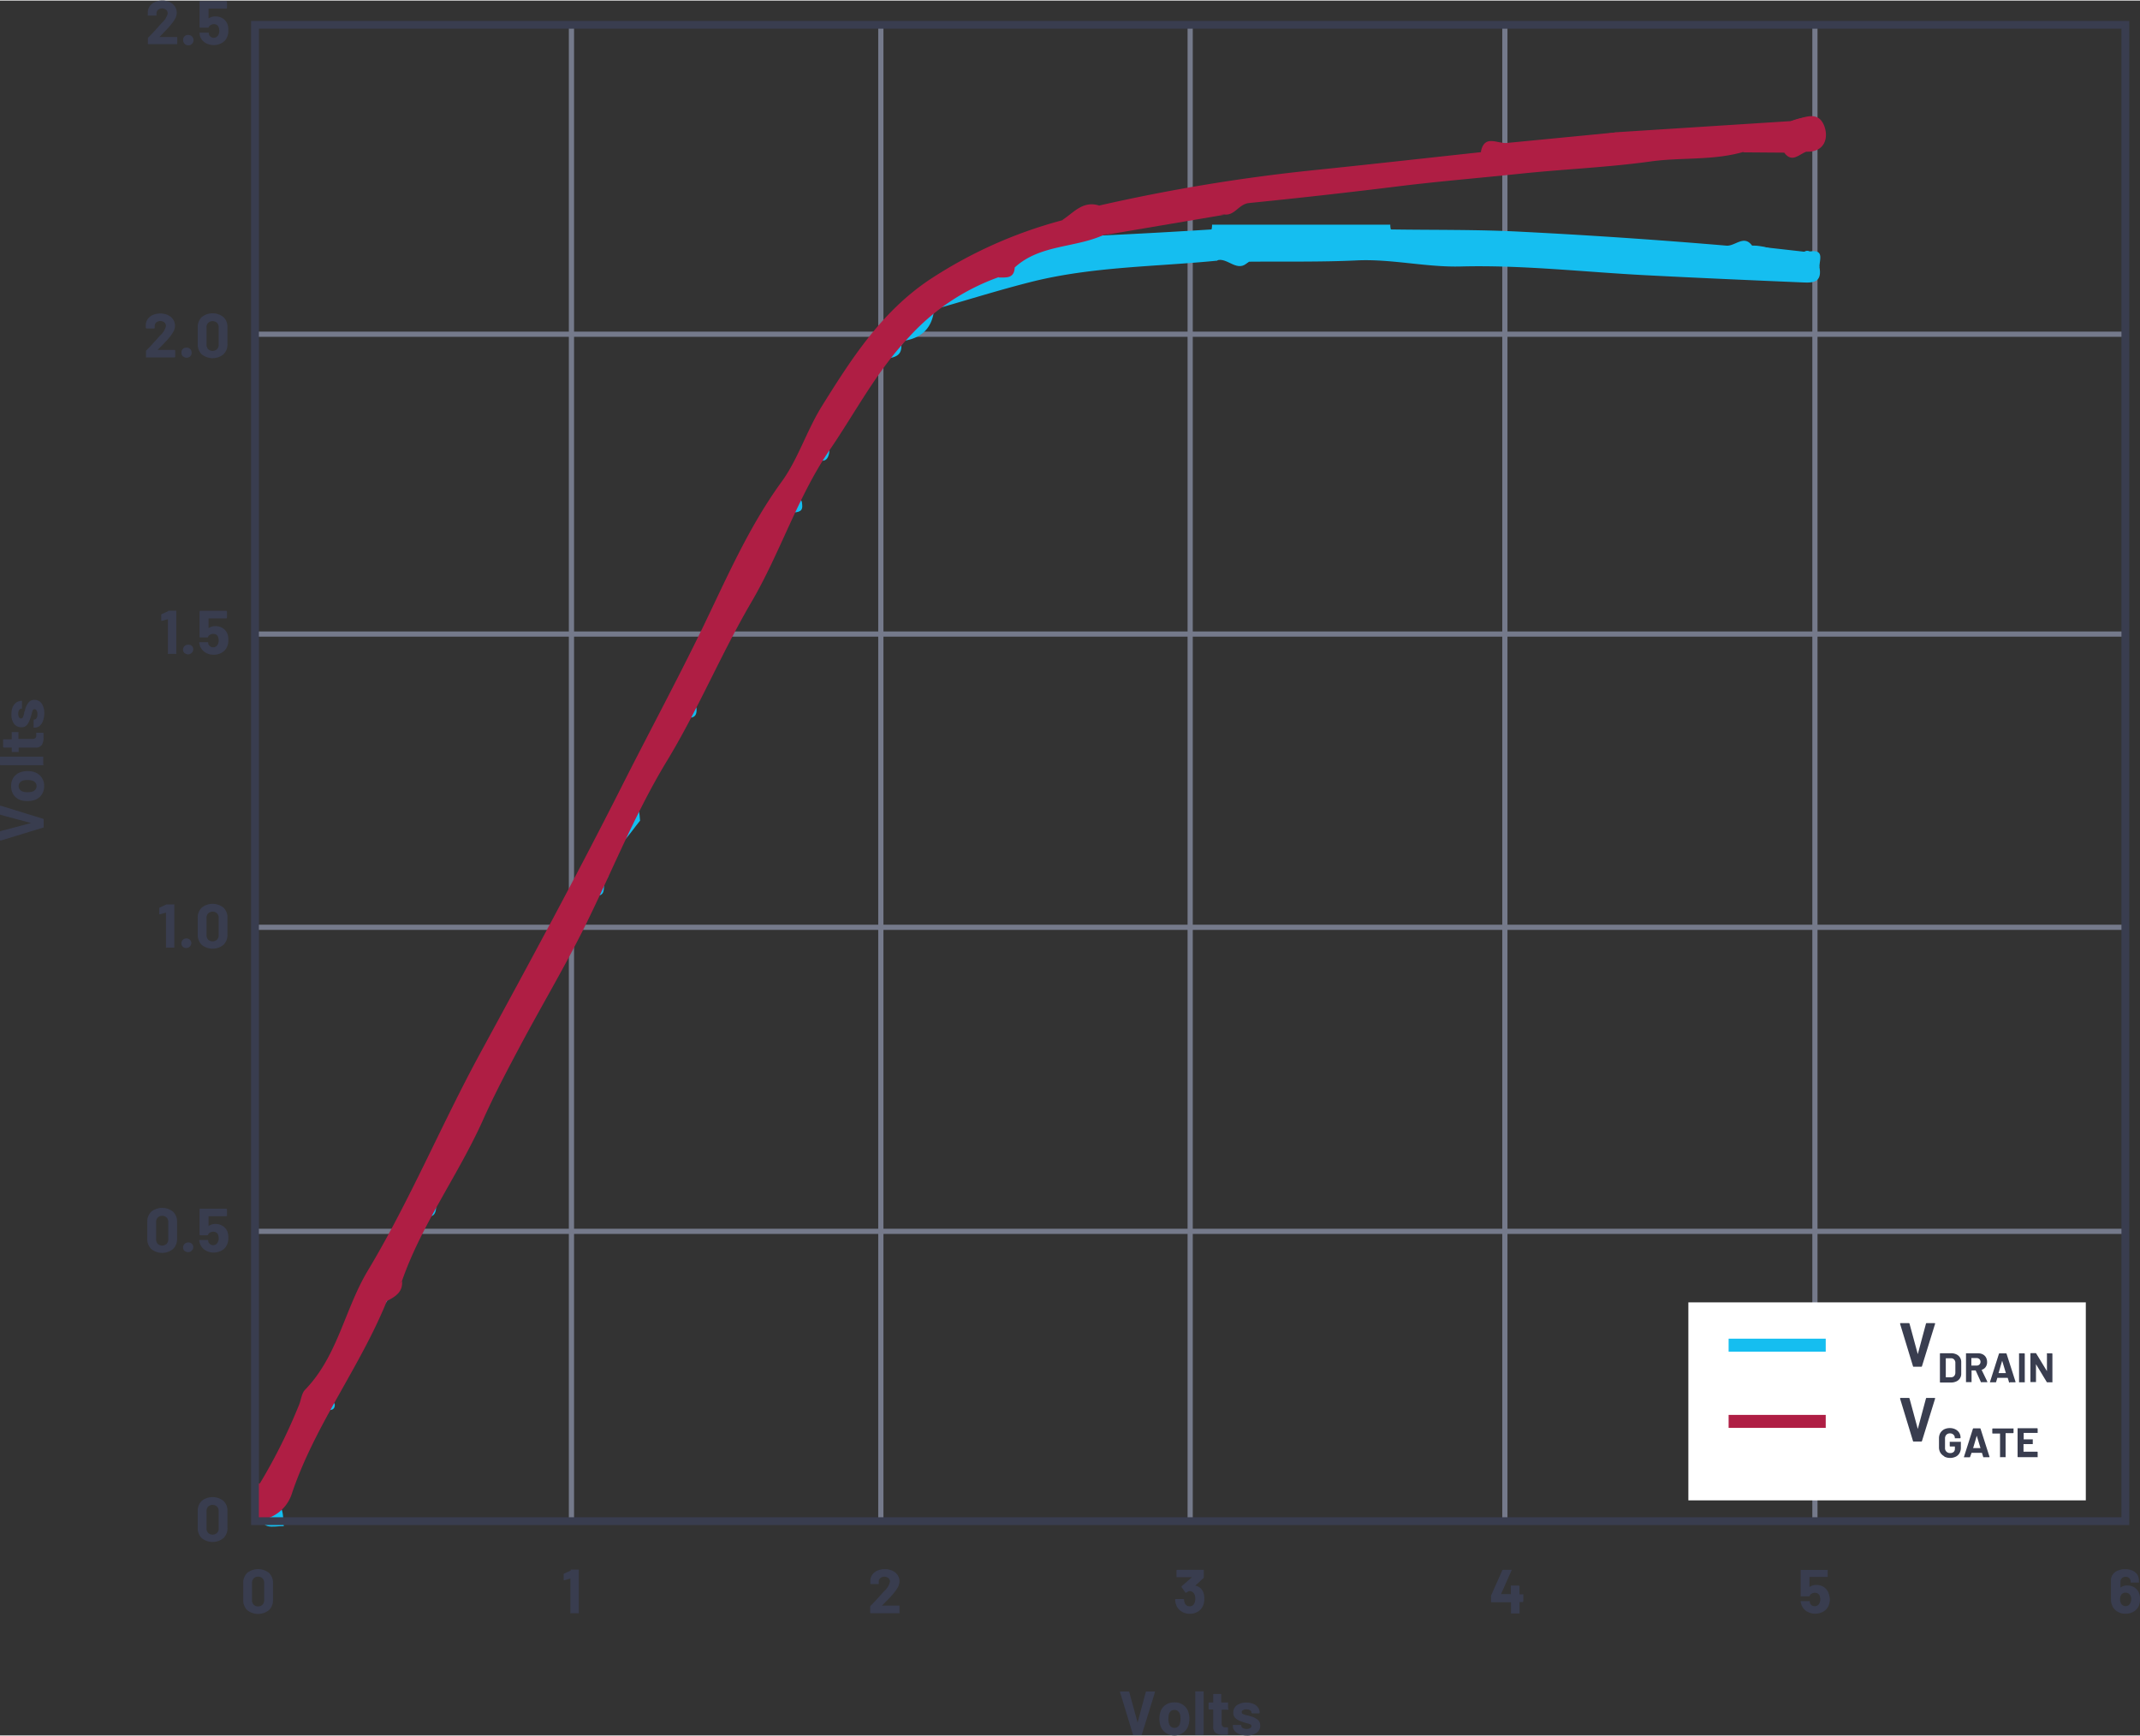 <svg id="e84959d6-b884-4170-a5d4-97acf05386b9" data-name="Layer 1" xmlns="http://www.w3.org/2000/svg" width="5.72in" height="4.64in" viewBox="0 0 411.9 333.91"><rect x="0" y="0" width="411.9" height="333.91" fill="#333333" stroke="none"/><line x1="109.99" y1="292.67" x2="109.99" y2="4.56" fill="none" stroke="#757a8b" stroke-miterlimit="10"/><line x1="229.08" y1="292.67" x2="229.08" y2="4.56" fill="none" stroke="#757a8b" stroke-miterlimit="10"/><line x1="169.54" y1="292.67" x2="169.54" y2="4.56" fill="none" stroke="#757a8b" stroke-miterlimit="10"/><line x1="289.65" y1="292.67" x2="289.65" y2="4.56" fill="none" stroke="#757a8b" stroke-miterlimit="10"/><line x1="349.33" y1="292.67" x2="349.33" y2="4.56" fill="none" stroke="#757a8b" stroke-miterlimit="10"/><line x1="409.08" y1="178.37" x2="49.08" y2="178.37" fill="none" stroke="#757a8b" stroke-miterlimit="10"/><line x1="409.08" y1="236.89" x2="49.08" y2="236.89" fill="none" stroke="#757a8b" stroke-miterlimit="10"/><line x1="409.08" y1="64.22" x2="49.08" y2="64.22" fill="none" stroke="#757a8b" stroke-miterlimit="10"/><line x1="409.08" y1="121.93" x2="49.08" y2="121.93" fill="none" stroke="#757a8b" stroke-miterlimit="10"/><path d="M33.8,175.66h1.45a.12.12,0,0,1,.1,0,.14.14,0,0,1,0,.1v8.12a.14.14,0,0,1,0,.1.12.12,0,0,1-.1,0h-1.4a.12.12,0,0,1-.1,0,.14.14,0,0,1,0-.1v-6.58a.06.06,0,0,0,0-.05s0,0,0,0l-1.19.32,0,0c-.08,0-.11-.05-.11-.14l0-1a.18.18,0,0,1,.11-.17l1.26-.58A.3.3,0,0,1,33.8,175.66Z" transform="translate(-1.8 -1.7)" fill="#393d4f"/><path d="M37,183.84a.95.95,0,0,1,.68-1.63.92.92,0,0,1,.95.95,1,1,0,0,1-1.63.68Z" transform="translate(-1.8 -1.7)" fill="#393d4f"/><path d="M40.63,183.45a2.66,2.66,0,0,1-.77-2v-3.16a2.59,2.59,0,0,1,.77-2,3.32,3.32,0,0,1,4.18,0,2.56,2.56,0,0,1,.77,2v3.16a2.62,2.62,0,0,1-.77,2,3.32,3.32,0,0,1-4.18,0Zm2.94-1a1.18,1.18,0,0,0,.32-.88v-3.3a1.18,1.18,0,0,0-.32-.88,1.26,1.26,0,0,0-1.7,0,1.22,1.22,0,0,0-.32.88v3.3a1.22,1.22,0,0,0,.32.88,1.26,1.26,0,0,0,1.7,0Z" transform="translate(-1.8 -1.7)" fill="#393d4f"/><path d="M30.92,242a2.66,2.66,0,0,1-.77-2V236.8a2.62,2.62,0,0,1,.77-2,3.36,3.36,0,0,1,4.18,0,2.59,2.59,0,0,1,.78,2V240a2.63,2.63,0,0,1-.78,2,3.32,3.32,0,0,1-4.18,0Zm2.95-1a1.24,1.24,0,0,0,.32-.88v-3.3a1.24,1.24,0,0,0-.32-.89,1.27,1.27,0,0,0-1.71,0,1.24,1.24,0,0,0-.31.89v3.3a1.23,1.23,0,0,0,.31.88,1.27,1.27,0,0,0,1.71,0Z" transform="translate(-1.8 -1.7)" fill="#393d4f"/><path d="M37.32,242.37a.95.95,0,0,1,.68-1.63.89.89,0,0,1,1,.95,1,1,0,0,1-1.63.68Z" transform="translate(-1.8 -1.7)" fill="#393d4f"/><path d="M45.75,239.9a2.92,2.92,0,0,1-.19,1.1,2.34,2.34,0,0,1-1,1.22,3,3,0,0,1-1.63.45,2.88,2.88,0,0,1-1.61-.44,2.36,2.36,0,0,1-1-1.19,3.57,3.57,0,0,1-.18-.66v0c0-.08,0-.13.14-.13h1.45a.17.17,0,0,1,.16.13l0,.13,0,.08a1,1,0,0,0,.36.48,1,1,0,0,0,1.15,0,1,1,0,0,0,.37-.51,1.37,1.37,0,0,0,.12-.62,1.72,1.72,0,0,0-.1-.62.81.81,0,0,0-.34-.48,1,1,0,0,0-.59-.17,1.32,1.32,0,0,0-.62.15.85.85,0,0,0-.39.41.14.14,0,0,1-.15.12H40.35a.14.14,0,0,1-.14-.14v-4.84a.14.14,0,0,1,.14-.14h5a.14.14,0,0,1,.14.14v1.17a.14.14,0,0,1-.14.14H42a.05.05,0,0,0-.06.06v1.78c0,.05,0,.06.07,0a2.28,2.28,0,0,1,1.25-.35,2.59,2.59,0,0,1,1.47.43,2.23,2.23,0,0,1,.89,1.17A3.87,3.87,0,0,1,45.75,239.9Z" transform="translate(-1.8 -1.7)" fill="#393d4f"/><path d="M34.17,119.13h1.45a.14.14,0,0,1,.11,0,.18.18,0,0,1,0,.1v8.11a.21.21,0,0,1,0,.11.14.14,0,0,1-.11,0h-1.4a.13.13,0,0,1-.1,0,.15.15,0,0,1,0-.11v-6.57s0,0,0,0,0,0,0,0l-1.18.32h0c-.07,0-.11,0-.11-.13l0-1a.18.18,0,0,1,.11-.17l1.26-.58A.3.3,0,0,1,34.17,119.13Z" transform="translate(-1.8 -1.7)" fill="#393d4f"/><path d="M37.32,127.31a.95.95,0,0,1,.68-1.63.89.89,0,0,1,1,.95,1,1,0,0,1-1.63.68Z" transform="translate(-1.8 -1.7)" fill="#393d4f"/><path d="M45.75,124.84a2.92,2.92,0,0,1-.19,1.1,2.34,2.34,0,0,1-1,1.22,3,3,0,0,1-1.63.45,2.88,2.88,0,0,1-1.61-.44,2.36,2.36,0,0,1-1-1.19,3.57,3.57,0,0,1-.18-.66v0c0-.09,0-.13.14-.13h1.45a.16.16,0,0,1,.16.13l0,.12a.59.59,0,0,1,0,.08,1,1,0,0,0,.36.48,1,1,0,0,0,1.15,0,1,1,0,0,0,.37-.51,1.37,1.37,0,0,0,.12-.62,1.72,1.72,0,0,0-.1-.62.81.81,0,0,0-.34-.48,1,1,0,0,0-.59-.17,1.32,1.32,0,0,0-.62.15.85.85,0,0,0-.39.41.14.14,0,0,1-.15.12H40.35a.14.14,0,0,1-.14-.14v-4.84a.14.14,0,0,1,.14-.14h5a.14.14,0,0,1,.14.14v1.17a.14.14,0,0,1-.14.14H42a.05.05,0,0,0-.06.06v1.78s0,.06.07,0a2.28,2.28,0,0,1,1.25-.35,2.59,2.59,0,0,1,1.47.43,2.27,2.27,0,0,1,.89,1.17A3.87,3.87,0,0,1,45.75,124.84Z" transform="translate(-1.8 -1.7)" fill="#393d4f"/><path d="M32.13,68.93s0,0,0,0h3.25a.18.18,0,0,1,.15.15v1.16a.18.18,0,0,1-.15.15H30a.14.14,0,0,1-.1,0,.12.12,0,0,1,0-.1v-1.1A.24.24,0,0,1,30,69c.39-.39.79-.8,1.2-1.26s.66-.73.77-.84c.22-.27.45-.52.68-.76a3.46,3.46,0,0,0,1.09-1.8.89.89,0,0,0-.3-.69,1.26,1.26,0,0,0-1.56,0,.92.92,0,0,0-.3.72v.3a.14.14,0,0,1-.14.14H30a.14.14,0,0,1-.14-.14v-.57a2,2,0,0,1,.41-1.14,2.38,2.38,0,0,1,1-.77,3.57,3.57,0,0,1,1.38-.26,3.31,3.31,0,0,1,1.49.32,2.39,2.39,0,0,1,1,.86,2.18,2.18,0,0,1,.34,1.2,2.36,2.36,0,0,1-.25,1,5.77,5.77,0,0,1-.76,1.14c-.25.31-.51.62-.8.92s-.72.75-1.29,1.32l-.18.18S32.12,68.91,32.13,68.93Z" transform="translate(-1.8 -1.7)" fill="#393d4f"/><path d="M37,70.18a.9.9,0,0,1-.27-.67.89.89,0,0,1,1-1,.91.91,0,0,1,.95,1,.9.9,0,0,1-.27.67,1,1,0,0,1-1.36,0Z" transform="translate(-1.8 -1.7)" fill="#393d4f"/><path d="M40.63,69.8a2.66,2.66,0,0,1-.77-2V64.62a2.62,2.62,0,0,1,.77-2,3.36,3.36,0,0,1,4.18,0,2.58,2.58,0,0,1,.77,2v3.17a2.62,2.62,0,0,1-.77,2,3.32,3.32,0,0,1-4.18,0Zm2.94-1a1.2,1.2,0,0,0,.32-.89v-3.3a1.19,1.19,0,0,0-.32-.88,1.26,1.26,0,0,0-1.7,0,1.24,1.24,0,0,0-.32.88v3.3a1.24,1.24,0,0,0,.32.89,1.26,1.26,0,0,0,1.7,0Z" transform="translate(-1.8 -1.7)" fill="#393d4f"/><path d="M32.5,8.72a.05.05,0,0,0,0,0H35.8a.15.15,0,0,1,.11,0,.18.18,0,0,1,0,.1v1.17a.18.18,0,0,1,0,.1.15.15,0,0,1-.11,0H30.4a.14.14,0,0,1-.14-.14V9a.24.24,0,0,1,.07-.18c.39-.38.79-.8,1.2-1.25l.77-.85c.22-.26.45-.51.68-.75a3.51,3.51,0,0,0,1.1-1.8.89.89,0,0,0-.3-.69,1.26,1.26,0,0,0-1.56,0,.9.9,0,0,0-.3.71v.3a.14.14,0,0,1-.05.1.12.12,0,0,1-.1,0H30.36a.15.15,0,0,1-.11,0,.18.18,0,0,1,0-.1V3.88a2.08,2.08,0,0,1,.41-1.15,2.36,2.36,0,0,1,1-.76A3.41,3.41,0,0,1,33,1.7,3.29,3.29,0,0,1,34.48,2a2.39,2.39,0,0,1,1,.86,2.18,2.18,0,0,1,.34,1.2,2.33,2.33,0,0,1-.25,1,5.77,5.77,0,0,1-.76,1.14c-.24.31-.51.62-.8.93L32.7,8.5l-.18.18A0,0,0,0,0,32.5,8.72Z" transform="translate(-1.8 -1.7)" fill="#393d4f"/><path d="M37.32,10a.93.93,0,0,1-.27-.68.92.92,0,0,1,1-1A1,1,0,1,1,37.32,10Z" transform="translate(-1.8 -1.7)" fill="#393d4f"/><path d="M45.75,7.51a3,3,0,0,1-.19,1.11,2.36,2.36,0,0,1-1,1.21,3.2,3.2,0,0,1-3.24,0,2.38,2.38,0,0,1-1-1.2A3.57,3.57,0,0,1,40.2,8V8c0-.09,0-.13.14-.13h1.45A.16.16,0,0,1,42,8l0,.12,0,.08a1,1,0,0,0,.36.48,1,1,0,0,0,1.15,0,1,1,0,0,0,.37-.5A1.41,1.41,0,0,0,44,7.51a1.72,1.72,0,0,0-.1-.62.81.81,0,0,0-.34-.48A1,1,0,0,0,43,6.24a1.22,1.22,0,0,0-.62.16.84.84,0,0,0-.39.4.14.14,0,0,1-.15.12H40.35a.14.14,0,0,1-.14-.14V1.94a.14.14,0,0,1,.14-.14h5a.14.14,0,0,1,.14.14V3.11a.14.14,0,0,1-.14.14H42a.05.05,0,0,0-.06.06V5.09s0,.07.07,0a2.28,2.28,0,0,1,1.25-.34,2.59,2.59,0,0,1,1.47.42,2.31,2.31,0,0,1,.89,1.17A3.87,3.87,0,0,1,45.75,7.51Z" transform="translate(-1.8 -1.7)" fill="#393d4f"/><path d="M40.63,297.64a2.66,2.66,0,0,1-.77-2v-3.17a2.62,2.62,0,0,1,.77-2,3.36,3.36,0,0,1,4.18,0,2.58,2.58,0,0,1,.77,2v3.17a2.62,2.62,0,0,1-.77,2,3.32,3.32,0,0,1-4.18,0Zm2.94-1a1.2,1.2,0,0,0,.32-.89v-3.3a1.19,1.19,0,0,0-.32-.88,1.26,1.26,0,0,0-1.7,0,1.24,1.24,0,0,0-.32.88v3.3a1.24,1.24,0,0,0,.32.89,1.26,1.26,0,0,0,1.7,0Z" transform="translate(-1.8 -1.7)" fill="#393d4f"/><path d="M49.38,311.5a2.65,2.65,0,0,1-.76-2v-3.17a2.61,2.61,0,0,1,.76-2,3.37,3.37,0,0,1,4.19,0,2.62,2.62,0,0,1,.77,2v3.17a2.66,2.66,0,0,1-.77,2,3.37,3.37,0,0,1-4.19,0Zm2.95-1.05a1.22,1.22,0,0,0,.32-.88v-3.3a1.22,1.22,0,0,0-.32-.88,1.14,1.14,0,0,0-.86-.33,1.11,1.11,0,0,0-.84.33,1.18,1.18,0,0,0-.32.88v3.3a1.18,1.18,0,0,0,.32.88,1.11,1.11,0,0,0,.84.33A1.14,1.14,0,0,0,52.33,310.45Z" transform="translate(-1.8 -1.7)" fill="#393d4f"/><path d="M171.53,310.63l.05,0h3.25a.18.18,0,0,1,.1,0,.16.16,0,0,1,0,.11V312a.14.14,0,0,1,0,.1.13.13,0,0,1-.1,0h-5.4a.14.14,0,0,1-.14-.14v-1.11a.21.21,0,0,1,.07-.17q.58-.58,1.2-1.26l.77-.85c.22-.26.45-.51.68-.75a3.46,3.46,0,0,0,1.09-1.8.89.89,0,0,0-.3-.69,1.26,1.26,0,0,0-1.56,0,.91.91,0,0,0-.3.71v.3a.12.12,0,0,1,0,.1.14.14,0,0,1-.1.05h-1.42a.14.14,0,0,1-.1-.05.12.12,0,0,1,0-.1v-.56a2.06,2.06,0,0,1,.41-1.15,2.44,2.44,0,0,1,1-.76,3.4,3.4,0,0,1,1.38-.26,3.14,3.14,0,0,1,1.48.32,2.34,2.34,0,0,1,1,.85,2.18,2.18,0,0,1,.34,1.2,2.55,2.55,0,0,1-.25,1,5.45,5.45,0,0,1-.76,1.13c-.25.32-.52.62-.8.93l-1.29,1.32-.18.18S171.52,310.61,171.53,310.63Z" transform="translate(-1.8 -1.7)" fill="#393d4f"/><path d="M233.6,309.37a3.36,3.36,0,0,1-.21,1.2,2.45,2.45,0,0,1-1,1.2,2.9,2.9,0,0,1-1.6.43,2.78,2.78,0,0,1-1.6-.46,2.5,2.5,0,0,1-1-1.23,3.36,3.36,0,0,1-.2-1,.13.13,0,0,1,.15-.15h1.41a.13.13,0,0,1,.15.15,2.09,2.09,0,0,0,.13.59.92.92,0,0,0,.35.48,1,1,0,0,0,.59.18.93.93,0,0,0,.92-.59,2,2,0,0,0,.17-.84,2,2,0,0,0-.18-.92,1,1,0,0,0-.93-.57.59.59,0,0,0-.27.08,2.68,2.68,0,0,0-.35.22.18.18,0,0,1-.1,0,.12.12,0,0,1-.1-.07l-.71-1a.13.13,0,0,1,0-.08.17.17,0,0,1,.05-.12l1.91-1.67a.06.06,0,0,0,0-.05s0,0,0,0h-2.82a.15.15,0,0,1-.11,0,.15.15,0,0,1,0-.1v-1.16a.14.14,0,0,1,.15-.15h5a.18.18,0,0,1,.1,0,.15.15,0,0,1,0,.11v1.32a.24.24,0,0,1-.08.18l-1.57,1.44s0,0,0,0,0,0,.05,0a2,2,0,0,1,1.49,1.24A3.13,3.13,0,0,1,233.6,309.37Z" transform="translate(-1.8 -1.7)" fill="#393d4f"/><path d="M111.65,303.7h1.45a.18.18,0,0,1,.1,0,.16.16,0,0,1,0,.11V312a.14.14,0,0,1,0,.1.13.13,0,0,1-.1,0h-1.4a.15.15,0,0,1-.11,0,.18.18,0,0,1,0-.1v-6.58l0,0s0,0,0,0l-1.19.33h0c-.08,0-.11-.05-.11-.13l0-1a.17.17,0,0,1,.11-.16l1.26-.59A.4.4,0,0,1,111.65,303.7Z" transform="translate(-1.8 -1.7)" fill="#393d4f"/><path d="M295,308.48a.15.15,0,0,1,0,.11v1.21a.14.14,0,0,1-.14.14h-.52a.05.05,0,0,0-.06.06v2a.14.14,0,0,1-.14.14h-1.4a.15.15,0,0,1-.11,0,.18.18,0,0,1,0-.1v-2a.05.05,0,0,0-.06-.06h-3.68a.12.12,0,0,1-.1,0,.13.13,0,0,1,0-.1v-1a.67.67,0,0,1,0-.18l2.16-4.85a.18.18,0,0,1,.17-.11h1.5a.16.16,0,0,1,.11,0,.14.14,0,0,1,0,.13l-2,4.5a0,0,0,0,0,0,.05l0,0h1.82a.05.05,0,0,0,.06-.06v-1.49a.18.18,0,0,1,0-.1.15.15,0,0,1,.11,0h1.4a.14.14,0,0,1,.14.14v1.49a.05.05,0,0,0,.06.06h.52A.18.18,0,0,1,295,308.48Z" transform="translate(-1.8 -1.7)" fill="#393d4f"/><path d="M413.7,309.41a3.24,3.24,0,0,1-.22,1.25,2.43,2.43,0,0,1-1,1.12,2.93,2.93,0,0,1-1.56.41,2.87,2.87,0,0,1-1.59-.43,2.4,2.4,0,0,1-1-1.18,3,3,0,0,1-.22-1.18v-3.61a1.94,1.94,0,0,1,.34-1.14,2.17,2.17,0,0,1,1-.77,3.4,3.4,0,0,1,1.4-.27,3.33,3.33,0,0,1,1.38.27,2.18,2.18,0,0,1,.93.75,2,2,0,0,1,.33,1.13v.33a.12.12,0,0,1,0,.1.13.13,0,0,1-.1,0H412a.13.13,0,0,1-.1,0,.12.12,0,0,1,0-.1V306a.9.9,0,0,0-.27-.66.93.93,0,0,0-.68-.26,1,1,0,0,0-.73.27.94.94,0,0,0-.28.69v1.13s0,0,0,0a0,0,0,0,0,0,0,2,2,0,0,1,1.31-.42,2.53,2.53,0,0,1,1.29.33,2.36,2.36,0,0,1,.9.95A3,3,0,0,1,413.7,309.41Zm-1.69,0a1.45,1.45,0,0,0-.19-.79,1,1,0,0,0-.88-.48.92.92,0,0,0-.9.49,1.61,1.61,0,0,0-.18.8,1.58,1.58,0,0,0,.16.73,1,1,0,0,0,1.81,0A1.46,1.46,0,0,0,412,309.44Z" transform="translate(-1.8 -1.7)" fill="#393d4f"/><path d="M354,309.41a3,3,0,0,1-.19,1.11,2.38,2.38,0,0,1-1,1.22,3.17,3.17,0,0,1-3.24,0,2.36,2.36,0,0,1-1-1.19,3.58,3.58,0,0,1-.19-.66v0c0-.09,0-.13.15-.13H350a.16.16,0,0,1,.16.13.35.35,0,0,0,0,.12.59.59,0,0,1,0,.08,1.07,1.07,0,0,0,.36.49,1,1,0,0,0,.56.16,1,1,0,0,0,.59-.18,1,1,0,0,0,.37-.5,1.41,1.41,0,0,0,.12-.63,1.75,1.75,0,0,0-.1-.62.81.81,0,0,0-.34-.48,1,1,0,0,0-.59-.17,1.22,1.22,0,0,0-.62.16.81.81,0,0,0-.39.41.14.14,0,0,1-.15.12h-1.48a.14.14,0,0,1-.1-.05.12.12,0,0,1,0-.1v-4.83a.15.15,0,0,1,0-.11.18.18,0,0,1,.1,0h5a.18.18,0,0,1,.1,0,.15.15,0,0,1,0,.11V305a.12.12,0,0,1,0,.1.13.13,0,0,1-.1,0h-3.35s-.06,0-.06.07V307c0,.06,0,.07.07,0a2.26,2.26,0,0,1,1.25-.35,2.59,2.59,0,0,1,1.47.42,2.37,2.37,0,0,1,.89,1.17A4,4,0,0,1,354,309.41Z" transform="translate(-1.8 -1.7)" fill="#393d4f"/><path d="M10.08,160.89,2,163.36H1.92c-.08,0-.12,0-.12-.13v-1.51a.16.16,0,0,1,.12-.17L7.78,160a0,0,0,0,0,0,0s0,0,0,0l-5.86-1.57a.16.16,0,0,1-.12-.17v-1.47a.13.13,0,0,1,.05-.11.1.1,0,0,1,.12,0l8.11,2.5a.16.16,0,0,1,.12.16v1.51A.16.16,0,0,1,10.08,160.89Z" transform="translate(-1.8 -1.7)" fill="#393d4f"/><path d="M9.77,154.61a2.65,2.65,0,0,1-1.44,1,4.41,4.41,0,0,1-1.23.16,4.55,4.55,0,0,1-1.27-.16,2.63,2.63,0,0,1-1.39-1,2.92,2.92,0,0,1-.5-1.73,2.85,2.85,0,0,1,.49-1.68,2.71,2.71,0,0,1,1.39-1A4,4,0,0,1,7.08,150a4.27,4.27,0,0,1,1.21.16,2.7,2.7,0,0,1,1.47,1,2.78,2.78,0,0,1,.54,1.72A2.85,2.85,0,0,1,9.77,154.61Zm-1.17-2.4a1.36,1.36,0,0,0-.66-.39,3.12,3.12,0,0,0-.84-.1,3,3,0,0,0-.85.1,1.27,1.27,0,0,0-.63.4,1,1,0,0,0-.23.68,1,1,0,0,0,.23.67,1.26,1.26,0,0,0,.63.39,2.65,2.65,0,0,0,.85.1,3.6,3.6,0,0,0,.84-.08,1.31,1.31,0,0,0,.66-.41,1.08,1.08,0,0,0,0-1.36Z" transform="translate(-1.8 -1.7)" fill="#393d4f"/><path d="M10.16,148.88a.13.13,0,0,1-.1,0H1.94a.14.14,0,0,1-.14-.14v-1.4a.15.15,0,0,1,0-.11.18.18,0,0,1,.1,0h8.12a.18.18,0,0,1,.1,0,.15.15,0,0,1,0,.11v1.4A.13.13,0,0,1,10.16,148.88Z" transform="translate(-1.8 -1.7)" fill="#393d4f"/><path d="M5.35,142.5a.18.18,0,0,1,0,.1v1.15a.05.05,0,0,0,.06.06H8a.89.89,0,0,0,.59-.16.64.64,0,0,0,.19-.52v-.4a.18.18,0,0,1,0-.1.15.15,0,0,1,.11,0h1.14a.14.14,0,0,1,.15.14q0,.51,0,.72a2.7,2.7,0,0,1-.33,1.49,1.4,1.4,0,0,1-1.25.5H5.45a.05.05,0,0,0-.06.06v.69a.18.18,0,0,1,0,.1.15.15,0,0,1-.11,0H4.18a.15.15,0,0,1-.11,0,.18.18,0,0,1,0-.1v-.69a.05.05,0,0,0-.06-.06H2.54a.14.14,0,0,1-.14-.14V144a.15.15,0,0,1,0-.11.18.18,0,0,1,.1,0H4a.05.05,0,0,0,.06-.06V142.6a.18.18,0,0,1,0-.1.15.15,0,0,1,.11,0H5.24A.15.15,0,0,1,5.35,142.5Z" transform="translate(-1.8 -1.7)" fill="#393d4f"/><path d="M10.06,140.38a2.23,2.23,0,0,1-.64.93,1.42,1.42,0,0,1-.92.33H8.38a.15.15,0,0,1-.11,0,.18.18,0,0,1,0-.1v-1.34a.18.18,0,0,1,0-.1.15.15,0,0,1,.11,0h0a.56.56,0,0,0,.45-.29A1.42,1.42,0,0,0,9,139a1.2,1.2,0,0,0-.16-.66.46.46,0,0,0-.4-.25.34.34,0,0,0-.32.21,3.26,3.26,0,0,0-.23.71,7.43,7.43,0,0,1-.28.89A3.59,3.59,0,0,1,7,141.11a1.33,1.33,0,0,1-1.1.46,1.68,1.68,0,0,1-1.41-.69A2.94,2.94,0,0,1,4,139.05a3.54,3.54,0,0,1,.24-1.35,2.16,2.16,0,0,1,.69-.89,1.73,1.73,0,0,1,1-.32.15.15,0,0,1,.1,0,.16.16,0,0,1,0,.11v1.28a.14.14,0,0,1,0,.1.12.12,0,0,1-.1,0,.53.53,0,0,0-.44.27,1.28,1.28,0,0,0-.18.72,1.39,1.39,0,0,0,.14.65.46.46,0,0,0,.4.25.38.38,0,0,0,.36-.25,4.34,4.34,0,0,0,.25-.82c0-.09,0-.19.08-.3s.06-.23.1-.36a3.72,3.72,0,0,1,.65-1.34,1.39,1.39,0,0,1,1.15-.5,1.63,1.63,0,0,1,1.39.71,3.19,3.19,0,0,1,.49,1.89A4,4,0,0,1,10.06,140.38Z" transform="translate(-1.8 -1.7)" fill="#393d4f"/><path d="M219.85,335.39l-2.47-8.11v0c0-.08,0-.12.13-.12H219a.15.15,0,0,1,.16.12l1.6,5.86s0,0,0,0,0,0,0,0l1.57-5.86a.16.16,0,0,1,.17-.12h1.48a.14.14,0,0,1,.11.05.16.16,0,0,1,0,.12l-2.51,8.11a.15.15,0,0,1-.16.12H220A.16.16,0,0,1,219.85,335.39Z" transform="translate(-1.8 -1.7)" fill="#393d4f"/><path d="M226.13,335.08a2.59,2.59,0,0,1-1-1.44,4,4,0,0,1-.17-1.22,4.11,4.11,0,0,1,.17-1.27,2.55,2.55,0,0,1,1-1.4,3,3,0,0,1,1.73-.5,2.81,2.81,0,0,1,1.68.5,2.66,2.66,0,0,1,1,1.38,4.37,4.37,0,0,1,.19,1.26,4.26,4.26,0,0,1-.17,1.21,2.64,2.64,0,0,1-1,1.47,2.78,2.78,0,0,1-1.72.54A2.87,2.87,0,0,1,226.13,335.08Zm2.4-1.16a1.3,1.3,0,0,0,.4-.66,3.73,3.73,0,0,0,.09-.84,3.55,3.55,0,0,0-.09-.86,1.36,1.36,0,0,0-.41-.63,1,1,0,0,0-.67-.23,1,1,0,0,0-.68.23,1.26,1.26,0,0,0-.39.63,3.85,3.85,0,0,0,0,1.7,1.3,1.3,0,0,0,.4.66,1,1,0,0,0,.69.24A1,1,0,0,0,228.53,333.92Z" transform="translate(-1.8 -1.7)" fill="#393d4f"/><path d="M231.86,335.47a.13.13,0,0,1,0-.1v-8.11a.15.15,0,0,1,0-.11.18.18,0,0,1,.1,0h1.41a.18.18,0,0,1,.1,0,.15.15,0,0,1,0,.11v8.11a.14.14,0,0,1-.14.14H232A.13.13,0,0,1,231.86,335.47Z" transform="translate(-1.8 -1.7)" fill="#393d4f"/><path d="M238.24,330.66a.12.12,0,0,1-.1,0H237a.05.05,0,0,0-.06.06v2.55a.86.86,0,0,0,.16.58.64.64,0,0,0,.52.2h.4a.14.14,0,0,1,.14.14v1.14a.13.13,0,0,1-.14.15l-.72,0a2.72,2.72,0,0,1-1.49-.33,1.41,1.41,0,0,1-.5-1.24v-3.22a.05.05,0,0,0-.06-.06h-.69a.14.14,0,0,1-.14-.14v-1.07a.14.14,0,0,1,.14-.14h.69a.05.05,0,0,0,.06-.06v-1.43a.12.12,0,0,1,0-.1.14.14,0,0,1,.1-.05h1.35a.14.14,0,0,1,.1.05.12.12,0,0,1,0,.1v1.43a.05.05,0,0,0,.06.06h1.15a.12.12,0,0,1,.1,0,.14.14,0,0,1,0,.1v1.07A.14.14,0,0,1,238.24,330.66Z" transform="translate(-1.8 -1.7)" fill="#393d4f"/><path d="M240.36,335.37a2.07,2.07,0,0,1-.93-.64,1.42,1.42,0,0,1-.33-.92v-.12a.14.14,0,0,1,.05-.1.12.12,0,0,1,.1,0h1.33a.14.14,0,0,1,.14.14h0a.52.52,0,0,0,.3.45,1.37,1.37,0,0,0,.74.19,1.29,1.29,0,0,0,.66-.16.5.5,0,0,0,.25-.41.34.34,0,0,0-.22-.32,3.67,3.67,0,0,0-.71-.23,6.37,6.37,0,0,1-.89-.28,3.87,3.87,0,0,1-1.22-.64,1.39,1.39,0,0,1-.45-1.11,1.67,1.67,0,0,1,.68-1.41,3,3,0,0,1,1.83-.52,3.32,3.32,0,0,1,1.35.25,2,2,0,0,1,.89.69,1.62,1.62,0,0,1,.32,1,.14.14,0,0,1-.14.14h-1.29a.14.14,0,0,1-.14-.14.53.53,0,0,0-.27-.45,1.28,1.28,0,0,0-.72-.18,1.24,1.24,0,0,0-.64.15.42.42,0,0,0-.25.39.38.38,0,0,0,.24.36,3.7,3.7,0,0,0,.82.25l.3.08.36.1a4,4,0,0,1,1.35.65,1.41,1.41,0,0,1,.49,1.15,1.59,1.59,0,0,1-.7,1.39,3.23,3.23,0,0,1-1.89.5A4,4,0,0,1,240.36,335.37Z" transform="translate(-1.8 -1.7)" fill="#393d4f"/><rect x="325.72" y="251.31" width="75" height="36.61" fill="#fff" stroke="#fff" stroke-miterlimit="10" stroke-width="1.5"/><path d="M370,264.53l-2.47-8.11v-.05c0-.08,0-.12.13-.12h1.51a.16.16,0,0,1,.17.12l1.59,5.86s0,0,0,0,0,0,0,0l1.57-5.86a.16.16,0,0,1,.17-.12h1.47a.13.13,0,0,1,.11.05.12.12,0,0,1,0,.12l-2.51,8.11a.14.14,0,0,1-.15.12h-1.51A.15.15,0,0,1,370,264.53Z" transform="translate(-1.8 -1.7)" fill="#393d4f"/><path d="M375.19,267.62a.09.09,0,0,1,0-.06v-5.41a.1.1,0,0,1,.1-.1h2a2.46,2.46,0,0,1,1.05.21,1.59,1.59,0,0,1,.7.6,1.57,1.57,0,0,1,.25.89V266a1.54,1.54,0,0,1-.25.88,1.59,1.59,0,0,1-.7.6,2.46,2.46,0,0,1-1.05.21h-2A.09.09,0,0,1,375.19,267.62Zm1.14-.94h1a.8.8,0,0,0,.6-.24,1,1,0,0,0,.23-.67v-1.84a.89.89,0,0,0-.23-.66.76.76,0,0,0-.61-.25h-1a0,0,0,0,0,0,0v3.58A0,0,0,0,0,376.33,266.68Z" transform="translate(-1.8 -1.7)" fill="#393d4f"/><path d="M383.07,267.58l-1-2.22a.05.05,0,0,0-.05,0h-.74a0,0,0,0,0,0,0v2.19a.09.09,0,0,1,0,.06.09.09,0,0,1-.07,0h-.94a.07.07,0,0,1-.06,0,.09.09,0,0,1,0-.06v-5.41a.09.09,0,0,1,0-.07.07.07,0,0,1,.06,0h2.29a1.87,1.87,0,0,1,.9.21,1.48,1.48,0,0,1,.6.59,1.83,1.83,0,0,1,.21.89,1.59,1.59,0,0,1-.27.93,1.44,1.44,0,0,1-.76.55,0,0,0,0,0,0,.06l1.09,2.26a.11.11,0,0,1,0,0s0,.06-.09.06h-1A.11.11,0,0,1,383.07,267.58Zm-1.83-4.52v1.37a0,0,0,0,0,0,0h1a.77.77,0,0,0,.55-.2.7.7,0,0,0,.21-.52.71.71,0,0,0-.21-.53.77.77,0,0,0-.55-.2h-1S381.24,263,381.24,263.06Z" transform="translate(-1.8 -1.7)" fill="#393d4f"/><path d="M388.48,267.57l-.24-.78a.05.05,0,0,0,0,0h-2s0,0,0,0l-.23.78a.1.1,0,0,1-.11.08h-1a.08.08,0,0,1-.07,0s0,0,0-.08l1.72-5.41a.12.12,0,0,1,.11-.08h1.25a.11.11,0,0,1,.11.08l1.73,5.41s0,0,0,0,0,.07-.09.07h-1A.09.09,0,0,1,388.48,267.57Zm-2-1.69h1.41s0,0,0,0l-.72-2.38s0,0,0,0l0,0-.7,2.38S386.48,265.88,386.51,265.88Z" transform="translate(-1.8 -1.7)" fill="#393d4f"/><path d="M390.42,267.62a.09.09,0,0,1,0-.06v-5.41a.09.09,0,0,1,0-.07.07.07,0,0,1,.06,0h.94a.1.1,0,0,1,.1.1v5.41a.09.09,0,0,1,0,.06.09.09,0,0,1-.07,0h-.94A.07.07,0,0,1,390.42,267.62Z" transform="translate(-1.8 -1.7)" fill="#393d4f"/><path d="M395.74,262.08l.06,0h.94a.1.1,0,0,1,.1.1v5.41a.09.09,0,0,1,0,.06.09.09,0,0,1-.07,0h-.9a.13.13,0,0,1-.12-.06l-2.07-3.43,0,0a.05.05,0,0,0,0,0l0,3.38a.09.09,0,0,1,0,.06.09.09,0,0,1-.07,0h-.93a.09.09,0,0,1-.07,0,.09.09,0,0,1,0-.06v-5.41a.1.1,0,0,1,.1-.1h.9a.1.1,0,0,1,.11.07l2.07,3.4s0,0,0,0,0,0,0,0v-3.36A.09.09,0,0,1,395.74,262.08Z" transform="translate(-1.8 -1.7)" fill="#393d4f"/><path d="M370,278.93l-2.47-8.11v-.05c0-.08,0-.12.13-.12h1.51a.16.16,0,0,1,.17.12l1.59,5.86s0,0,0,0,0,0,0,0l1.57-5.86a.16.16,0,0,1,.17-.12h1.47a.13.13,0,0,1,.11.05.12.12,0,0,1,0,.12l-2.51,8.11a.14.14,0,0,1-.15.12h-1.51A.15.15,0,0,1,370,278.93Z" transform="translate(-1.8 -1.7)" fill="#393d4f"/><path d="M376,281.87a1.94,1.94,0,0,1-.73-.69,2,2,0,0,1-.26-1v-1.79a2.08,2.08,0,0,1,.26-1,1.94,1.94,0,0,1,.73-.69,2.39,2.39,0,0,1,1.09-.24,2.32,2.32,0,0,1,1.08.24,1.92,1.92,0,0,1,.73.65,1.73,1.73,0,0,1,.26.92v.05a.1.1,0,0,1-.1.1h-.94a.07.07,0,0,1-.06,0,.09.09,0,0,1,0-.07v0a.84.84,0,0,0-.26-.62.92.92,0,0,0-.68-.25.94.94,0,0,0-.69.26,1,1,0,0,0-.26.7v1.86a.91.91,0,0,0,.28.7,1,1,0,0,0,.71.27,1,1,0,0,0,.67-.22.79.79,0,0,0,.24-.61V280s0,0,0,0h-.89a.1.1,0,0,1-.1-.1v-.74a.07.07,0,0,1,0-.06.09.09,0,0,1,.07,0h2a.09.09,0,0,1,.07,0,.07.07,0,0,1,0,.06v1.06a2.11,2.11,0,0,1-.26,1.06,1.75,1.75,0,0,1-.72.68,2.55,2.55,0,0,1-2.18,0Z" transform="translate(-1.8 -1.7)" fill="#393d4f"/><path d="M383.52,282l-.24-.78a.05.05,0,0,0,0,0h-2s0,0,0,0L381,282a.1.1,0,0,1-.11.08h-1a.08.08,0,0,1-.07,0s0,0,0-.08l1.72-5.41a.12.12,0,0,1,.11-.08h1.25a.11.11,0,0,1,.11.08l1.73,5.41s0,0,0,0,0,.07-.09.07h-1A.09.09,0,0,1,383.52,282Zm-2-1.69H383s0,0,0,0l-.72-2.38s0,0,0,0l0,0-.7,2.38S381.52,280.28,381.55,280.28Z" transform="translate(-1.8 -1.7)" fill="#393d4f"/><path d="M389.36,276.48a.09.09,0,0,1,0,.07v.78a.1.1,0,0,1-.1.1h-1.43s0,0,0,0V282a.07.07,0,0,1,0,.06.09.09,0,0,1-.07,0h-.93a.09.09,0,0,1-.07,0,.07.07,0,0,1,0-.06v-4.49s0,0,0,0h-1.39a.1.1,0,0,1-.1-.1v-.78a.1.1,0,0,1,.1-.1h4A.09.09,0,0,1,389.36,276.48Z" transform="translate(-1.8 -1.7)" fill="#393d4f"/><path d="M394,277.39a.09.09,0,0,1-.07,0h-2.62s0,0,0,0v1.24s0,0,0,0H393a.07.07,0,0,1,.06,0,.09.09,0,0,1,0,.07v.77a.09.09,0,0,1,0,.07.07.07,0,0,1-.06,0h-1.72s0,0,0,0V281s0,0,0,0h2.62a.1.1,0,0,1,.1.1V282a.07.07,0,0,1,0,.06.09.09,0,0,1-.07,0h-3.7a.11.11,0,0,1-.09-.09v-5.41a.09.09,0,0,1,0-.07.07.07,0,0,1,.06,0h3.7a.1.1,0,0,1,.1.1v.77A.09.09,0,0,1,394,277.39Z" transform="translate(-1.8 -1.7)" fill="#393d4f"/><line x1="351.41" y1="258.8" x2="332.72" y2="258.8" fill="#00a6ce" stroke="#15bef0" stroke-miterlimit="10" stroke-width="2.5"/><line x1="351.41" y1="273.47" x2="332.72" y2="273.47" fill="none" stroke="#af1e44" stroke-miterlimit="10" stroke-width="2.5"/><g id="fb80832b-eb5d-432d-97ab-35bb57e0cb7d" data-name="DiWF2N"><path d="M269.4,44.83a3.18,3.18,0,0,0,.11.92c-1.2,1.42-2.88,1.6-4.54,1.63q-12.72.24-25.43,0c-1.66,0-3.35-.21-4.55-1.63a3.17,3.17,0,0,0,.1-.92Z" transform="translate(-1.8 -1.7)" fill="#15bef0"/><path d="M52.42,292.33c4.2-2.81,3.76.59,4,3C54.42,295.27,51.48,296.39,52.42,292.33Z" transform="translate(-1.8 -1.7)" fill="#15bef0"/><path d="M235,45.75h34.52c8.4.13,16.81,0,25.19.45q19.71,1,39.38,2.67c1.69.14,3.38-2.17,4.95,0,3.43-.12,6.58,2.29,10.12,1.14a.93.93,0,0,1,1,0A7,7,0,0,1,352,53c.62,3.32-1.71,3-3.7,2.93-9.87-.42-19.73-.85-29.59-1.36-11.92-.61-23.79-2-35.75-1.69-6.7.17-13.3-1.48-20-1.17-6.9.33-13.82.19-20.73.25-2.1,1.51-4-2.65-6.14-.2-11.93,1.18-24,1.13-35.74,4.07-6.27,1.58-12.45,3.53-18.66,5.3a.67.67,0,0,1-.28-.73c.08-.25.16-.37.25-.37.17-.29.29-.71.54-.83,10.25-4.69,19.43-11.82,31.5-12.28C220.75,46.6,227.88,46.2,235,45.75Z" transform="translate(-1.8 -1.7)" fill="#15bef0"/><path d="M125,159.54c-1,1.22-2.12,2.87-3.48,4.35-.25.29-1.4-.07-.9-1,1-1.93,1.15-4.53,3.25-5.66C124.84,156.74,124.88,158.13,125,159.54Z" transform="translate(-1.8 -1.7)" fill="#15bef0"/><path d="M349.15,50.05c-.2,1.49-1.6,2.41-2.4,1.64-2.25-2.15-5.52-.92-7.72-2.78Z" transform="translate(-1.8 -1.7)" fill="#15bef0"/><path d="M181.6,60l0,1.1c-.35,3.68-2.47,5.61-6,6.12a.76.76,0,0,1-.15-1.28l0,0a6.83,6.83,0,0,0,4-5.06Z" transform="translate(-1.8 -1.7)" fill="#15bef0"/><path d="M236,51.71c2.2-4.64,4.08.48,6.14.2C240,54.34,238.1,51,236,51.71Z" transform="translate(-1.8 -1.7)" fill="#15bef0"/><path d="M118.9,168.44c-.07.75.15,1.93-.25,2.22-1.25.86.27,3.29-2,3.35-.44,0-1.29-.18-.92-.65.92-1.15-.74-3.4,1.73-3.82C117.93,169.45,117.77,168.28,118.9,168.44Z" transform="translate(-1.8 -1.7)" fill="#15bef0"/><path d="M179.4,60.91c.88,3.42-1.14,4.57-4,5.06C176.74,64.28,177.12,61.85,179.4,60.91Z" transform="translate(-1.8 -1.7)" fill="#15bef0"/><path d="M85,231.77c1.05.22.8,1.12.77,1.86-.05,1.2-.23,2.34-1.91,2.05-.93-.17-.88-.68-.5-1.34C83.85,233.48,83.11,231.87,85,231.77Z" transform="translate(-1.8 -1.7)" fill="#15bef0"/><path d="M175.29,68.08c.09,2.55-2.13,2.22-3.57,2.83-.39.17-1.09.06-.9-.49s.84-.91,1.29-1.35A3.32,3.32,0,0,1,175.29,68.08Z" transform="translate(-1.8 -1.7)" fill="#15bef0"/><path d="M175.29,68.08l-3.18,1c0-2.19,2.19-2.15,3.35-3.15l.15,1.28A1.19,1.19,0,0,1,175.29,68.08Z" transform="translate(-1.8 -1.7)" fill="#15bef0"/><path d="M158.56,89.87a2.42,2.42,0,0,1,2.26-2.21c.78-.12.64,1,.49,1.48C160.82,90.78,159.66,90.25,158.56,89.87Z" transform="translate(-1.8 -1.7)" fill="#15bef0"/><path d="M153.9,100.23c.21,0-.49.1-.49-.9,0-1.23,1.09-1,1.74-1.34,1-.51,1,.13,1.06.81C156.31,99.9,155.74,100.28,153.9,100.23Z" transform="translate(-1.8 -1.7)" fill="#15bef0"/><path d="M135.85,137.84c.15,1.39-.4,1.91-1.39,1.88a2.3,2.3,0,0,1-1-.55c.4-.87.57-2,1.82-2C135.49,137.12,135.76,137.74,135.85,137.84Z" transform="translate(-1.8 -1.7)" fill="#15bef0"/><path d="M76.39,249.91c.47,2.7-.66,3-2.53,2.74A5.1,5.1,0,0,1,76.39,249.91Z" transform="translate(-1.8 -1.7)" fill="#15bef0"/><path d="M65,271.32c.51.14,1.41,0,1.22.95-.15.8-1,.75-1.55.7-.35,0-.94-.37-1-.62C63.61,271.53,64.23,271.3,65,271.32Z" transform="translate(-1.8 -1.7)" fill="#15bef0"/><path d="M352,53A3.38,3.38,0,0,1,350.1,50C353,49.55,352,51.54,352,53Z" transform="translate(-1.8 -1.7)" fill="#15bef0"/></g><g id="b9069885-f6cc-4d5b-8121-b3e224f6b7f9" data-name="3GFaLo"><path d="M51.83,287.09a106.06,106.06,0,0,0,7.6-15.28c.34-.91.45-2.06,1.07-2.71,6.3-6.47,7.63-15.51,12.08-22.92,8.09-13.48,14.11-28,21.59-41.77,9.29-17.08,18.58-34.19,27.33-51.52,5.08-10.06,10.48-20.08,15.42-30.23,4.62-9.52,8.9-19.52,15.32-28.34,3.15-4.32,4.83-9.87,7.79-14.62,5.66-9.06,11.31-17.9,20.46-24.13A86.91,86.91,0,0,1,206.2,44a40.06,40.06,0,0,0,7.18-2.85,345.31,345.31,0,0,1,40.94-6.77c10.84-1.11,21.67-2.33,32.51-3.5,1.47-1.26,3.26-.9,5-1,7.09-1,14.21-1.79,21.29-2.85l33.38-2.13c2.21-.8,4.55-1.36,6,1,1.09,1.81-.49,2.89-1.93,3.74-1.59-.14-2.6,1.45-4.17,1.39-3-2-6-1.74-9.07-.19-5.83,1.68-11.9,1-17.83,1.83-8.33,1.15-16.75,1.48-25.12,2.36-7.88.83-15.79,1.47-23.66,2.45q-14.24,1.76-28.51,3.19c-2,.2-2.73,2.47-4.76,2.2a134.62,134.62,0,0,0-23.18,3.92c-5.53,2.55-12.24,1.83-17.09,6.22-.85.93-2.28.94-3.11,1.91a42.61,42.61,0,0,0-17.34,11.58c-6.26,6.61-10.28,14.46-15.21,21.66-6.18,9-9.54,19.86-15.11,29.35-5.85,10-10.24,20.66-16.27,30.59-6.35,10.45-10.83,22-16.37,33-3.7,7.31-7.88,14.37-11.74,21.6-2.54,4.77-5.08,9.56-7.28,14.49C90,227.77,83,237.16,79.18,248.11A14.58,14.58,0,0,0,76.26,252C71.08,264.78,62.44,275.83,58,289a7.38,7.38,0,0,1-7.08,5.21v-2C52.11,290.65,50.73,288.64,51.83,287.09Z" transform="translate(-1.8 -1.7)" fill="#af1e44"/><path d="M51.83,287.09c-.26,1.71.91,3.67-.95,5.08v-5C51.19,287.11,51.51,287.1,51.83,287.09Z" transform="translate(-1.8 -1.7)" fill="#af1e44"/><path d="M313.08,27.05c-6.9,2.3-14.19,2.46-21.26,3.8a1.08,1.08,0,0,1,.18-1.76Z" transform="translate(-1.8 -1.7)" fill="#af1e44"/><path d="M214.21,46.86c7.48-2.73,15.11-4.6,23.18-3.92Z" transform="translate(-1.8 -1.7)" fill="#af1e44"/><path d="M349.25,29c1.33-.22,3.08-.56,2.68-2.19-.76-3-3.62-1.25-5.47-1.86,2.37-.6,5.33-2.39,6.53,1.06.75,2.19,0,4.91-3.55,4.78A1.14,1.14,0,0,1,349.25,29Z" transform="translate(-1.8 -1.7)" fill="#af1e44"/><path d="M337.27,30.91c2.6-2.85,6.34-2.89,9.16-.09a.75.75,0,0,1-1.19.15Z" transform="translate(-1.8 -1.7)" fill="#af1e44"/><path d="M213.38,41.15c-1.63,2.86-4.46,2.72-7.18,2.85C208.41,42.57,210.2,40.13,213.38,41.15Z" transform="translate(-1.8 -1.7)" fill="#af1e44"/><path d="M292,29.09l-.18,1.76-5,0C287.49,27.25,290.18,29.41,292,29.09Z" transform="translate(-1.8 -1.7)" fill="#af1e44"/><path d="M345.24,31l1.19-.15c1.21-.19,1.17-2.3,2.82-1.85.06.6.13,1.19.19,1.79C348.07,31.3,346.74,33,345.24,31Z" transform="translate(-1.8 -1.7)" fill="#af1e44"/><path d="M194,55c-.13-2.52,1.63-2,3.11-1.91C197,55.24,195.45,55,194,55Z" transform="translate(-1.8 -1.7)" fill="#af1e44"/><path d="M76.26,252c-.5-2.4,1.88-2.67,2.92-3.92C79.4,250.3,77.86,251.19,76.26,252Z" transform="translate(-1.8 -1.7)" fill="#af1e44"/></g><rect x="49.08" y="4.67" width="360" height="288" fill="none" stroke="#393d4f" stroke-miterlimit="10" stroke-width="1.5"/></svg>